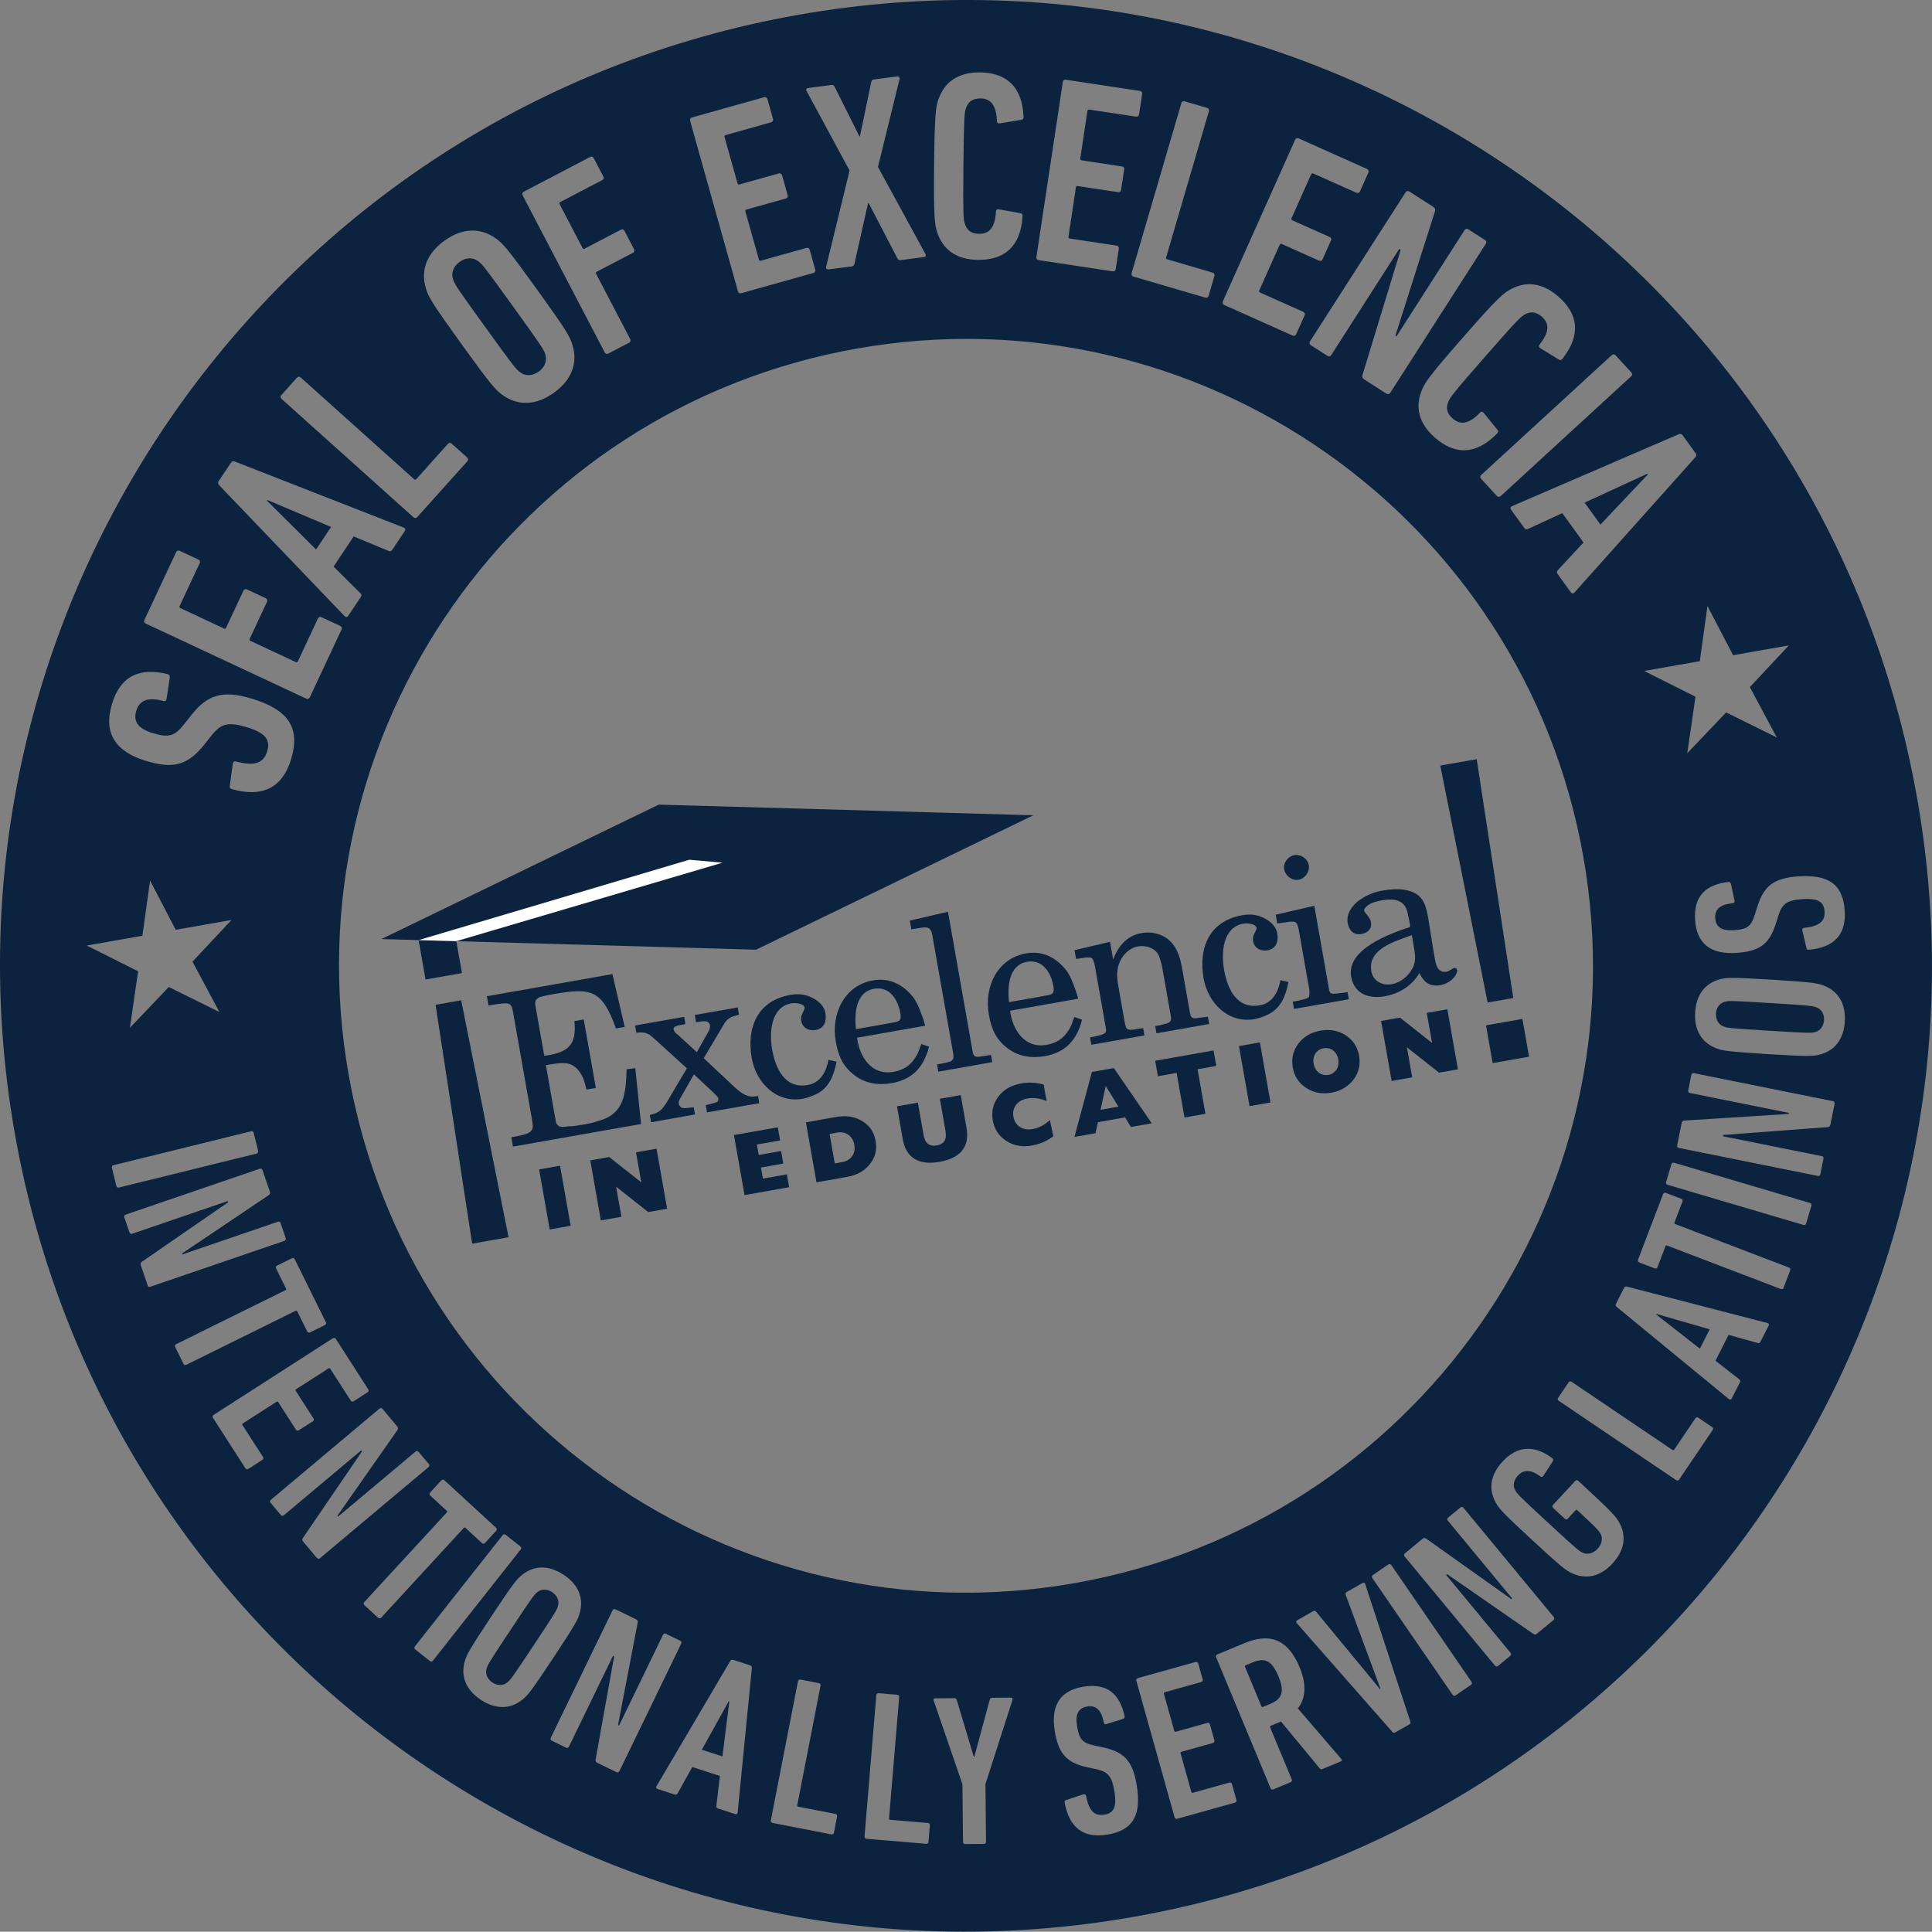 <?xml version="1.0" encoding="UTF-8"?><svg id="b" xmlns="http://www.w3.org/2000/svg" width="350.68" height="350.63" viewBox="0 0 350.68 350.63"><rect x="0" y="0" width="350.68" height="350.63" fill="#808080" stroke="none"/><g id="c"><polygon points="299.12 86.1 299.03 85.98 287.62 91.23 290.5 95.22 299.12 86.1" fill="#0c233f" stroke-width="0"/><polygon points="300.63 238.6 308.55 244.8 310.33 241.29 300.68 238.5 300.63 238.6" fill="#0c233f" stroke-width="0"/><polygon points="127.38 317.6 131.13 318.81 132.38 308.85 132.27 308.81 127.38 317.6" fill="#0c233f" stroke-width="0"/><path d="M227.38,301.74l-1.26.52c-.14.06-.19.16-.13.3l2.96,7.13c.06.14.16.19.3.13l1.26-.52c2.16-.9,2.74-2.15,1.53-5.07-1.2-2.88-2.51-3.39-4.67-2.49Z" fill="#0c233f" stroke-width="0"/><path d="M100.24,289c-.94-.62-1.98-.61-2.7-.01-.61.49-.81.73-4.84,6.81-4.03,6.08-4.17,6.36-4.38,7.11-.27.9.12,1.86,1.07,2.49.91.6,1.95.59,2.67,0,.6-.49.81-.73,4.84-6.81,4.03-6.08,4.17-6.36,4.38-7.11.27-.9-.13-1.86-1.04-2.46Z" fill="#0c233f" stroke-width="0"/><path d="M88.06,59.33c5.32,7.39,5.59,7.68,6.37,8.26.93.71,2.23.68,3.37-.15,1.11-.8,1.55-2.02,1.17-3.12-.3-.92-.49-1.27-5.82-8.66-5.32-7.39-5.59-7.68-6.37-8.26-.93-.71-2.23-.68-3.34.12-1.15.83-1.59,2.05-1.21,3.15.3.92.49,1.27,5.82,8.66Z" fill="#0c233f" stroke-width="0"/><polygon points="60.1 95.65 48.54 90.76 48.46 90.88 57.37 99.74 60.1 95.65" fill="#0c233f" stroke-width="0"/><path d="M329.74,182.86c-.73-.28-1.03-.34-8.31-.79-7.27-.45-7.59-.43-8.34-.24-.91.22-1.55,1.03-1.62,2.12-.07,1.13.46,2.02,1.34,2.35.72.28,1.03.34,8.31.79,7.27.45,7.59.43,8.34.24.91-.22,1.55-1.04,1.62-2.16.07-1.09-.46-1.98-1.34-2.31Z" fill="#0c233f" stroke-width="0"/><path d="M347.98,144.88C331.17,49.54,240.24-14.12,144.9,2.69,49.55,19.5-14.12,110.42,2.69,205.75c16.81,95.34,107.74,158.99,203.09,142.18,95.35-16.81,159.02-107.72,142.2-203.06ZM309.92,110l4.66,8.93,10.12-1.78-7.08,7.56,4.88,9.14-9.18-4.54-7.06,7.41,1.49-10.26-9.31-4.67,10.09-1.78,1.39-9.99ZM304.68,78.82c.29-.09.54-.09.71.15l2.4,3.32c.17.24.13.51-.08.72l-21.94,24.55c-.21.21-.45.21-.63-.03l-2.43-3.36c-.2-.28-.13-.51.08-.72l4.64-4.98-3.86-5.33-6.18,2.85c-.26.13-.51.13-.71-.15l-2.43-3.35c-.17-.24-.1-.47.17-.6l30.26-13.06ZM195.1,287.35c-61.89,10.91-120.9-30.41-131.82-92.29-10.91-61.88,30.41-120.88,92.3-131.8,61.89-10.91,120.9,30.41,131.82,92.29,10.91,61.88-30.41,120.89-92.3,131.8ZM293.24,64.49l2.87,3.12c.2.21.18.49-.03.69l-23.69,21.75c-.21.2-.49.19-.69-.03l-2.87-3.12c-.2-.22-.19-.49.03-.69l23.69-21.75c.22-.2.49-.18.69.03ZM273.87,52.7c2.86-1.71,5.94-1.54,8.99,1.13,3.56,3.11,4.19,6.9.78,11.24-.15.25-.39.37-.64.22l-3.42-2.09c-.25-.16-.34-.43-.11-.68,1.75-2.22,1.82-3.78.39-5.03-1.1-.96-2.1-1-3.2-.34-.7.43-1.22.88-7.13,7.62-5.91,6.75-6.28,7.33-6.61,8.07-.51,1.17-.34,2.16.76,3.13,1.43,1.25,2.97.98,4.94-1.05.23-.26.5-.2.69.02l2.52,3.11c.19.23.1.48-.13.67-3.85,3.95-7.69,3.83-11.25.71-3.04-2.66-3.63-5.7-2.31-8.76.57-1.31,1.32-2.47,7.39-9.4,6.07-6.93,7.11-7.83,8.34-8.57ZM255.81,34.76l4.35,2.79c.33.21.41.44.31.78l-7.19,22.59.2.13,12.36-19.28c.16-.25.43-.31.67-.15l3.04,1.95c.25.16.31.43.15.67l-17.36,27.07c-.16.25-.43.31-.67.15l-4.06-2.6c-.33-.21-.41-.44-.31-.78l6.94-22.75-.25-.16-12.36,19.28c-.16.24-.43.3-.67.15l-3.04-1.95c-.25-.16-.3-.43-.15-.67l17.36-27.07c.16-.25.43-.3.67-.15ZM221.95,54.72l13.13-29.35c.12-.27.38-.36.64-.25l12.41,5.55c.27.12.37.38.25.64l-1.53,3.43c-.12.27-.38.37-.64.25l-7.83-3.5c-.18-.08-.31-.03-.39.15l-3.56,7.96c-.08.18-.03.31.15.39l6.76,3.02c.27.12.37.38.25.64l-1.53,3.42c-.12.27-.38.36-.64.24l-6.76-3.02c-.18-.08-.31-.03-.39.15l-3.7,8.27c-.08.18-.03.31.15.39l7.83,3.5c.27.12.37.38.25.64l-1.53,3.42c-.12.27-.38.37-.64.25l-12.41-5.55c-.27-.12-.37-.38-.25-.65ZM215.03,18.39l4.07,1.19c.28.08.41.33.33.61l-7.76,26.52c-.06.19.01.31.2.36l8.23,2.41c.28.08.41.32.33.61l-1.05,3.6c-.08.28-.32.41-.6.33l-13.05-3.82c-.28-.08-.41-.32-.33-.61l9.03-30.86c.08-.28.32-.41.6-.33ZM192.9,14.88c.04-.29.27-.45.56-.41l13.44,2.03c.29.04.45.26.41.55l-.56,3.71c-.04.29-.26.45-.56.41l-8.48-1.28c-.19-.03-.3.06-.33.25l-1.3,8.63c-.03.19.05.3.24.33l7.32,1.11c.29.04.45.26.41.55l-.56,3.71c-.04.29-.27.45-.55.41l-7.32-1.11c-.19-.03-.3.05-.33.24l-1.35,8.96c-.03.19.05.3.25.33l8.48,1.28c.29.04.45.27.41.55l-.56,3.71c-.04.29-.27.45-.55.41l-13.44-2.03c-.29-.04-.45-.27-.41-.55l4.8-31.8ZM169.55,30.08c.09-9.21.3-10.57.75-11.94,1.06-3.16,3.51-5.03,7.56-5,4.73.05,7.68,2.51,7.92,8.02.05.29-.05.53-.35.58l-3.95.65c-.29.05-.54-.1-.53-.44-.12-2.83-1.08-4.06-2.99-4.08-1.46-.01-2.25.61-2.65,1.83-.25.78-.35,1.46-.44,10.43-.08,8.97,0,9.65.24,10.43.38,1.22,1.15,1.86,2.61,1.88,1.9.02,2.89-1.19,3.06-4.02,0-.34.25-.49.54-.43l3.94.72c.29.05.39.29.34.59-.35,5.51-3.34,7.91-8.07,7.87-4.05-.04-6.46-1.96-7.46-5.14-.42-1.37-.61-2.74-.52-11.95ZM146.7,15.97l4.25-.55c.29-.04.46.14.59.41l4.45,8.91h.1s2.03-9.76,2.03-9.76c.06-.31.18-.51.47-.55l4.25-.55c.29-.04.51.13.45.43l-3.93,15.99,8.64,15.84c.13.28-.03.5-.32.53l-4.25.55c-.29.04-.46-.14-.59-.42l-5.17-9.95h-.1s-2.46,10.95-2.46,10.95c-.06.3-.18.52-.47.55l-4.25.55c-.29.04-.51-.13-.45-.43l4.27-17.51-7.82-14.47c-.13-.28.03-.5.32-.53ZM125.61,21.32l13.09-3.67c.28-.08.52.06.6.34l1.01,3.61c.08.28-.06.52-.34.6l-8.26,2.32c-.19.05-.25.17-.2.36l2.36,8.4c.05.19.17.25.36.2l7.13-2c.28-.08.52.06.6.34l1.01,3.61c.08.28-.06.52-.34.6l-7.13,2c-.19.05-.26.17-.2.36l2.45,8.73c.05.19.17.26.36.2l8.26-2.32c.28-.08.52.06.6.34l1.01,3.61c.08.28-.06.52-.34.6l-13.09,3.67c-.28.08-.52-.06-.6-.34l-8.69-30.97c-.08-.28.06-.52.34-.6ZM95.06,34.8l12.05-6.3c.26-.14.52-.05.66.21l1.74,3.33c.13.26.05.52-.21.66l-7.6,3.97c-.17.09-.22.22-.12.39l4.15,7.95c.09.17.22.22.39.12l6.57-3.43c.26-.14.52-.06.66.21l1.74,3.32c.14.26.05.52-.2.66l-6.57,3.43c-.17.09-.22.22-.12.39l6.19,11.84c.13.26.05.52-.21.66l-3.76,1.96c-.26.14-.52.06-.66-.21l-14.9-28.51c-.14-.26-.05-.52.21-.66ZM80.69,43.68c3.28-2.36,6.57-2.39,9.35-.37,1.25.9,2.05,1.76,7.43,9.23,5.38,7.47,5.95,8.51,6.41,9.98,1.04,3.27-.03,6.38-3.31,8.75-3.32,2.39-6.61,2.42-9.38.4-1.25-.9-2.05-1.76-7.44-9.24-5.38-7.47-5.95-8.51-6.41-9.98-1.04-3.28.03-6.38,3.34-8.77ZM51.07,71.71l2.83-3.15c.2-.22.47-.23.69-.04l20.57,18.46c.15.13.28.12.41-.02l5.73-6.39c.2-.22.47-.23.69-.04l2.8,2.51c.22.2.23.47.04.69l-9.09,10.12c-.2.22-.47.23-.69.04l-23.95-21.49c-.22-.2-.23-.47-.04-.69ZM39.67,87.37l2.27-3.41c.16-.24.43-.3.7-.18l30.66,11.99c.27.12.35.35.19.59l-2.3,3.45c-.19.28-.43.3-.7.17l-6.29-2.61-3.65,5.47,4.83,4.8c.22.2.3.43.11.72l-2.3,3.45c-.16.24-.4.26-.62.05l-22.8-23.8c-.19-.24-.27-.47-.11-.72ZM26.21,112.53l5.76-12.31c.12-.26.38-.36.65-.24l3.4,1.59c.26.12.36.38.23.65l-3.64,7.77c-.08.18-.03.31.14.39l7.9,3.7c.18.08.31.04.39-.14l3.14-6.71c.13-.27.38-.36.65-.24l3.4,1.59c.27.13.36.38.24.65l-3.14,6.71c-.08.18-.04.31.14.39l8.21,3.84c.18.08.31.03.39-.14l3.64-7.77c.13-.26.38-.36.65-.23l3.4,1.59c.26.12.36.38.23.65l-5.76,12.31c-.12.27-.38.36-.65.23l-29.13-13.63c-.27-.12-.36-.38-.23-.65ZM20.32,127.78c1.6-5.22,5.1-6.64,10.12-5.41.28.09.38.27.38.58l-.58,3.9c-.04.3-.25.49-.53.4-2.64-.71-4.34-.31-4.97,1.74-.6,1.96.32,3.26,2.94,4.06,2.94.9,3.99.61,5.74-1.6l1.33-1.68c2.9-3.65,5.64-4.59,11.05-2.93,6.24,1.92,8.86,5.01,7.02,11.02-1.57,5.12-5.14,6.94-10.72,5.38-.28-.09-.44-.24-.4-.53l.55-4.11c.05-.34.3-.47.58-.38,3.4.89,5,.31,5.66-1.83.61-2-.16-3.31-3.61-4.37-3.4-1.04-4.72-.73-6.46,1.44l-1.33,1.68c-3.07,3.85-5.75,4.46-10.69,2.94-5.45-1.67-7.68-5.06-6.08-10.28ZM25.85,169.83l1.39-9.99,4.66,8.93,10.12-1.78-7.08,7.56,4.88,9.14-9.18-4.54-7.06,7.41,1.49-10.26-9.31-4.67,10.09-1.78ZM21.12,215.26l-.81-3.29c-.06-.23.06-.42.29-.47l24.98-6.16c.23-.06.42.06.47.29l.81,3.29c.06.23-.06.42-.28.47l-24.98,6.16c-.23.06-.42-.06-.47-.29ZM26.81,233.32l-1.25-3.65c-.1-.29-.04-.48.19-.64l15.66-10.8-.08-.22-17.33,5.93c-.22.08-.42-.02-.49-.24l-.94-2.73c-.08-.22.02-.42.24-.5l24.34-8.33c.22-.07.42.02.49.24l1.34,3.91c.1.29.04.48-.19.64l-15.74,10.58.06.18,17.33-5.93c.22-.08.42.02.49.24l.93,2.73c.08.22-.02.42-.24.5l-24.34,8.33c-.22.08-.42-.02-.49-.24ZM33.3,247.54l-1.5-3.04c-.11-.21-.04-.42.18-.52l19.82-9.79c.14-.07.18-.17.11-.31l-1.8-3.64c-.1-.21-.03-.42.18-.52l2.69-1.33c.21-.1.42-.03.52.18l5.65,11.43c.11.21.03.42-.18.52l-2.69,1.32c-.21.11-.42.04-.52-.17l-1.8-3.64c-.07-.14-.17-.17-.31-.1l-19.82,9.79c-.21.11-.42.04-.52-.17ZM47.6,265l-2.52,1.62c-.2.13-.41.08-.54-.11l-5.88-9.15c-.13-.2-.08-.41.12-.54l21.64-13.91c.2-.13.41-.08.54.12l5.88,9.15c.13.2.08.41-.12.54l-2.52,1.62c-.2.13-.41.08-.54-.12l-3.71-5.77c-.08-.13-.19-.15-.32-.07l-5.87,3.77c-.13.08-.15.19-.07.32l3.2,4.98c.13.2.08.41-.12.54l-2.52,1.62c-.2.13-.41.08-.54-.12l-3.2-4.98c-.08-.13-.19-.16-.32-.07l-6.1,3.92c-.13.08-.15.19-.07.32l3.71,5.77c.13.2.08.41-.12.54ZM57.51,282.78l-2.48-2.95c-.2-.24-.21-.43-.05-.67l10.73-15.72-.15-.18-14.04,11.78c-.18.15-.4.13-.55-.05l-1.85-2.21c-.15-.18-.13-.4.05-.55l19.71-16.55c.18-.15.4-.13.55.05l2.66,3.17c.2.24.21.43.05.67l-10.88,15.54.13.15,14.04-11.78c.18-.15.4-.13.55.05l1.86,2.21c.15.18.13.4-.05.55l-19.71,16.54c-.18.15-.4.13-.55-.05ZM68.63,293.65l-2.49-2.3c-.17-.16-.18-.38-.02-.55l14.97-16.26c.11-.12.1-.22-.01-.33l-2.99-2.75c-.17-.16-.18-.38-.02-.55l2.04-2.21c.16-.17.38-.18.55-.02l9.38,8.63c.17.16.18.38.02.55l-2.03,2.21c-.16.17-.38.18-.55.02l-2.98-2.75c-.12-.1-.23-.1-.33.01l-14.97,16.26c-.16.17-.38.18-.55.02ZM78.03,301.49l-2.66-2.1c-.18-.14-.21-.36-.06-.55l15.93-20.19c.14-.19.36-.21.55-.06l2.66,2.1c.18.15.21.36.06.55l-15.93,20.19c-.14.18-.37.21-.55.07ZM94.78,308.54c-2.16,1.7-4.79,1.79-7.49,0-2.73-1.81-3.68-4.26-2.95-6.91.32-1.19.74-2.04,4.81-8.18,4.07-6.15,4.68-6.86,5.65-7.62,2.16-1.71,4.79-1.79,7.52.02,2.7,1.79,3.65,4.24,2.92,6.89-.32,1.19-.74,2.04-4.81,8.18-4.07,6.15-4.68,6.86-5.65,7.62ZM111.9,321.66l-3.47-1.68c-.28-.14-.37-.31-.32-.59l3.36-18.73-.21-.1-7.99,16.48c-.1.21-.31.28-.52.18l-2.6-1.26c-.21-.1-.28-.31-.18-.52l11.22-23.15c.1-.21.31-.28.52-.18l3.72,1.8c.28.14.37.31.32.59l-3.57,18.62.18.09,7.99-16.48c.1-.21.31-.29.52-.18l2.6,1.26c.21.1.28.31.18.52l-11.22,23.15c-.1.21-.31.28-.52.18ZM133.89,329.01c-.04.23-.2.34-.42.27l-3.15-1.02c-.26-.08-.32-.27-.29-.5l.64-5.41-5.01-1.62-2.65,4.76c-.11.21-.27.32-.53.24l-3.15-1.02c-.22-.07-.29-.26-.18-.47l13.38-22.72c.15-.2.3-.31.53-.24l3.12,1.01c.22.07.32.27.29.5l-2.58,26.21ZM151.94,329.7l-.57,2.95c-.05.23-.23.35-.46.31l-10.68-2.08c-.23-.04-.35-.23-.31-.46l4.92-25.25c.04-.23.23-.35.46-.31l3.33.65c.23.04.35.23.31.46l-4.23,21.69c-.03.15.03.25.18.27l6.73,1.31c.23.05.35.23.31.46ZM168.54,334.32c-.02.23-.19.37-.42.35l-10.84-.91c-.23-.02-.38-.19-.36-.42l2.14-25.64c.02-.23.19-.38.42-.36l3.38.28c.23.02.37.19.35.42l-1.84,22.03c-.01.16.06.24.21.25l6.84.57c.23.02.38.19.36.42l-.25,2.99ZM183.79,308.53l-4.92,15.29.1,10.48c0,.24-.15.39-.39.39l-3.39.03c-.23,0-.39-.15-.39-.39l-.11-10.48-5.22-15.19c-.08-.23,0-.39.31-.39l3.43-.03c.27,0,.39.11.47.38l3.06,10.22h.12s2.78-10.28,2.78-10.28c.08-.27.19-.39.46-.39l3.35-.03c.31,0,.39.15.32.39ZM200.89,333.01c-4.23.68-6.79-1.24-7.64-5.8-.04-.23.02-.4.24-.47l3.15-1.05c.27-.08.44.05.48.28.56,2.75,1.54,3.7,3.31,3.42,1.65-.26,2.32-1.28,1.87-4.13-.45-2.81-1.14-3.65-3.3-4.13l-1.68-.36c-3.84-.85-5.22-2.56-5.88-6.64-.72-4.5.93-7.29,5.24-7.98,4.31-.69,6.56,1.32,7.45,5.36.04.23-.06.37-.28.48l-3.01.95c-.23.08-.44,0-.47-.24-.42-2.14-1.3-3.22-3-2.96-1.62.26-2.23,1.38-1.88,3.54.39,2.43.97,3.08,3.18,3.56l1.68.36c3.64.8,5.28,2.43,5.99,6.9.82,5.16-.48,8.13-5.44,8.92ZM224.16,327.2l-10.48,2.93c-.23.06-.42-.04-.48-.27l-6.94-24.78c-.06-.22.05-.41.27-.48l10.48-2.93c.23-.06.42.04.48.27l.81,2.89c.06.23-.05.42-.27.48l-6.61,1.85c-.15.04-.2.14-.16.29l1.88,6.72c.04.15.14.2.29.16l5.71-1.6c.23-.06.42.05.48.27l.81,2.89c.06.22-.04.42-.27.48l-5.71,1.6c-.15.04-.2.14-.16.29l1.95,6.99c.04.15.14.2.29.16l6.61-1.85c.23-.06.42.05.48.27l.81,2.89c.06.22-.05.42-.27.48ZM243.41,319.7l-3.35,1.39c-.22.09-.35.06-.5-.09l-7.04-8.52-.61.25-1.23.51c-.14.06-.19.16-.13.31l3.92,9.43c.09.22,0,.42-.21.51l-3.13,1.3c-.22.09-.42,0-.51-.21l-9.88-23.77c-.09-.22,0-.42.21-.51l4.93-2.05c4.36-1.81,7.78-.99,10.01,4.37,1.33,3.21,1.09,5.67-.31,7.48l7.86,9.15c.15.15.15.36-.03.44ZM255.84,312.98l-2.61,1.49c-.2.12-.38.04-.53-.14l-17.33-19.72c-.15-.19-.16-.36.11-.52l2.91-1.66c.2-.12.36-.07.53.15l11.55,14,.1-.06-6.3-17c-.1-.26-.03-.44.18-.55l2.84-1.62c.27-.15.42-.06.5.16l8.19,24.94c.08.22.06.42-.14.53ZM267.01,305.81l-2.8,1.92c-.19.13-.41.09-.54-.1l-14.58-21.2c-.13-.19-.09-.41.1-.54l2.8-1.92c.19-.13.41-.09.54.1l14.57,21.2c.13.19.09.41-.1.54ZM281.97,294.06l-2.98,2.46c-.24.2-.43.21-.67.05l-15.64-10.84-.18.15,11.68,14.12c.15.18.13.4-.05.55l-2.22,1.84c-.18.15-.4.13-.55-.05l-16.4-19.83c-.15-.18-.13-.4.05-.55l3.18-2.64c.24-.2.44-.21.67-.05l15.47,10.99.15-.12-11.68-14.12c-.15-.18-.13-.4.05-.55l2.23-1.84c.18-.15.4-.13.55.05l16.4,19.83c.15.18.13.4-.05.55ZM292.7,283.78c-2.22,2.41-4.8,2.95-7.3,1.81-1.13-.51-1.89-1.06-7.3-6.06-5.41-5-6.02-5.72-6.61-6.81-1.34-2.4-1-5.01,1.23-7.42,2.59-2.8,5.67-3.15,9.02-.63.2.13.24.38.13.54l-1.75,2.69c-.13.2-.32.24-.52.1-1.65-1.26-3.03-1.32-4.09-.17-.77.83-.95,1.88-.47,2.69.38.67.59.91,5.94,5.86,5.36,4.95,5.61,5.13,6.32,5.46.84.41,1.94.09,2.68-.71.77-.83,1-1.95.53-2.75-.35-.59-.59-.92-4.2-4.25-.11-.11-.23-.1-.33,0l-1.4,1.52c-.16.17-.38.18-.55.02l-2.12-1.96c-.17-.16-.18-.38-.02-.55l4.03-4.35c.16-.17.38-.18.55-.02l.86.79c5.38,4.98,5.99,5.7,6.58,6.78,1.34,2.4,1,5.01-1.2,7.39ZM310.87,259.55l-6.09,9.01c-.13.19-.35.24-.54.1l-21.31-14.4c-.19-.13-.24-.35-.11-.54l1.9-2.81c.13-.19.35-.24.54-.1l18.31,12.37c.13.08.24.06.32-.06l3.84-5.68c.13-.19.34-.24.54-.1l2.49,1.68c.19.13.24.35.11.54ZM321.04,240.59l-1.5,2.96c-.12.24-.32.28-.54.21l-5.24-1.47-2.38,4.7,4.29,3.35c.19.14.28.31.15.56l-1.5,2.96c-.11.21-.3.24-.49.1l-20.37-16.73c-.17-.17-.26-.35-.15-.56l1.48-2.92c.11-.21.32-.28.54-.21l25.5,6.61c.23.07.31.25.21.45ZM324.95,230.57l-1.21,3.17c-.08.22-.28.31-.5.23l-20.64-7.89c-.15-.06-.25-.01-.3.13l-1.45,3.79c-.08.22-.28.31-.5.22l-2.8-1.07c-.22-.08-.31-.29-.23-.5l4.55-11.9c.08-.22.29-.31.5-.23l2.8,1.07c.22.08.31.29.22.5l-1.45,3.79c-.06.15-.01.25.13.3l20.64,7.89c.22.08.31.28.22.5ZM328.79,218.83l-.96,3.25c-.07.22-.26.33-.48.26l-24.67-7.29c-.22-.07-.33-.26-.26-.49l.96-3.25c.07-.22.26-.33.48-.26l24.67,7.3c.22.06.33.26.26.48ZM333,200.34l-.76,3.78c-.06.3-.21.43-.49.46l-18.98,1.43-.05.23,17.96,3.61c.23.05.35.23.3.46l-.57,2.83c-.05.23-.23.35-.46.3l-25.22-5.08c-.23-.05-.35-.23-.31-.46l.82-4.05c.06-.31.21-.43.49-.46l18.93-1.2.04-.19-17.96-3.61c-.23-.05-.35-.23-.31-.46l.57-2.83c.05-.23.23-.35.46-.31l25.22,5.08c.23.05.35.23.3.46ZM334.86,185.4c-.2,3.27-1.86,5.31-4.52,6.01-1.19.32-2.13.37-9.49-.08-7.35-.46-8.28-.63-9.42-1.09-2.56-1.02-3.94-3.25-3.74-6.52.2-3.23,1.85-5.27,4.51-5.97,1.19-.32,2.13-.37,9.49.08,7.35.46,8.28.63,9.42,1.09,2.55,1.02,3.94,3.25,3.74,6.48ZM328.34,172.4c-.23.01-.39-.06-.45-.29l-.75-3.24c-.06-.27.09-.43.32-.45,2.79-.3,3.83-1.19,3.72-2.97-.11-1.67-1.06-2.43-3.93-2.25-2.84.18-3.74.79-4.42,2.9l-.52,1.63c-1.2,3.75-3.04,4.96-7.17,5.23-4.55.29-7.18-1.61-7.46-5.97-.28-4.36,1.93-6.41,6.04-6.91.23-.01.36.09.45.32l.67,3.08c.05.23-.05.43-.28.45-2.17.22-3.34,1-3.23,2.71.11,1.63,1.17,2.34,3.35,2.21,2.45-.16,3.16-.67,3.84-2.83l.52-1.63c1.14-3.55,2.92-5.03,7.43-5.32,5.21-.33,8.05,1.24,8.37,6.26.27,4.28-1.88,6.64-6.5,7.06Z" fill="#0c233f" stroke-width="0"/><polygon points="274.68 181.15 270.02 181.97 261.43 138.96 268.04 137.8 274.68 181.15" fill="#0c233f" stroke-width="0"/><rect x="270.29" y="185.46" width="6.71" height="6.96" transform="translate(-28.64 50.35) rotate(-9.99)" fill="#0c233f" stroke-width="0"/><path d="M88.41,180.82l22.75-4.01,2.23,9.58-1.59.28c-2.52-7-4.43-7.44-11.31-6.23-.87.15-1.78.31-2.63.58-.1.09-.24.16-.35.25-.58.45-.32,1.3-.21,1.91l1.49,8.46c4.23-.55,5.94-1.87,5.47-6.3l1.7-.3,2.19,12.43-1.7.3-.12-.48c-.44-2.03-1.58-4.28-3.96-4.33-1.02-.02-2,.16-3.02.34l-.26.05,1.79,10.17c.08.45.17.52.54.88.59.25,1.19.1,1.8.03.82.01,1.62-.13,2.45-.27,1.02-.18,2.04-.36,3.07-.74,4.01-1.1,4.71-4.02,4.94-7.77.03-.47,0-.93.07-1.57l1.56-.2,1.05,10.14-23.25,4.1-.3-1.7,1.13-.2c1.01-.26,2.73-.4,2.77-1.74-.02-.54-.12-1.11-.21-1.64l-3.23-18.29c-.09-.53-.19-1.1-.32-1.62-.25-.74-.7-.85-1.43-.8-.96.05-1.91.22-2.85.39l-.3-1.7Z" fill="#0c233f" stroke-width="0"/><path d="M115.26,186.14l8.92-1.57.23,1.32-.79.14c-.38.07-.76.13-1.08.31-.14.1-.27.24-.28.4,0,.47.51.89.87,1.17l3.35,3.07,1.93-3.42c.27-.44.54-.91.44-1.48-.17-.98-1.33-.7-1.98-.62l-.53.09-.23-1.32,7.79-1.37.23,1.32c-.67.2-1.42.33-1.96.81-.45.31-.68.78-.95,1.22l-3.48,5.87,5.6,5.25c1.34,1.2,2.39,2.03,4.25,1.59l.23,1.32-9.49,1.67-.23-1.32c.67-.16,1.39-.32,2.05-.55.21-.15.32-.6.17-.81-.22-.35-.54-.61-.82-.91l-3.55-3.31-2.11,3.72c-.24.39-.45.74-.61,1.16-.09.6.02.77.48,1.16.5.19.99.06,1.48.01l.73-.09.23,1.32-7.97,1.41-.23-1.32c1.87-.45,2.21-.97,3.19-2.47l.6-1.04,2.94-4.96c-1.85-1.66-3.67-3.33-5.57-5.06-.37-.32-.74-.65-1.11-.97-.3-.18-.6-.32-.93-.42-.52-.06-1.03-.09-1.56,0l-.23-1.32Z" fill="#0c233f" stroke-width="0"/><path d="M151.84,192.71c-.44,2.38-1.34,4.76-3.64,5.86-.72.36-1.7.73-2.5.87-4.76.84-8.46-2.91-9.25-7.37-.98-5.55,1.04-10.43,6.98-11.48,1.66-.29,2.98-.1,4.42.74.92.54,1.77,1.4,1.96,2.5.25,1.44-.12,2.83-1.75,3.12-1.25.22-2.4-.36-2.63-1.68-.13-.72.11-1.11.4-1.71.06-.09.25-.55.24-.63-.15-.87-1.88-.92-2.41-.82-3.78.67-4.04,5.35-3.51,8.37.61,3.44,2.28,7.2,6.48,6.46,2.3-.41,3.35-2.42,3.75-4.56l1.46.33Z" fill="#0c233f" stroke-width="0"/><path d="M155.56,188.35c.46,3.5,2.62,6.9,6.63,6.2,2.19-.39,3.48-1.51,4.45-3.47.11-.29.25-.59.31-.87.12-.22.19-.46.27-.71l1.41.49c-.95,3.67-2.97,5.94-6.75,6.61-2.46.43-4.86.08-6.85-1.48-2.08-1.62-2.88-3.51-3.33-6.08-.88-4.99,1.52-10.17,6.77-11.09,2.8-.5,5.18.61,6.99,2.7.98,1.11,1.46,2.55,1.98,3.94.21.51.34,1.03.48,1.59l-12.36,2.18ZM161.71,185.67c1.32-.23,1.99-.23,1.72-1.74-.43-2.46-1.93-4.96-4.8-4.45-3.36.59-3.55,4.6-3.27,7.32l6.35-1.12Z" fill="#0c233f" stroke-width="0"/><path d="M165.14,167.1l6.93-1.61,4.45,25.24c.05.3.11.64.31.88.1.14.39.2.54.22.58-.02,1.18-.17,1.75-.23l.76-.13.23,1.32-9.79,1.73-.23-1.32c.83-.15,1.66-.29,2.47-.55.28-.17.41-.34.51-.67.02-.55-.12-1.11-.21-1.64l-3.65-20.67c-.09-.49-.18-.79-.55-1.15-.69-.38-1.54-.08-2.26,0l-.98.17-.28-1.59Z" fill="#0c233f" stroke-width="0"/><path d="M183.34,183.45c.46,3.5,2.62,6.9,6.63,6.2,2.19-.39,3.48-1.51,4.45-3.47.11-.29.25-.59.31-.87.12-.22.19-.46.27-.71l1.41.49c-.95,3.67-2.97,5.94-6.75,6.61-2.46.43-4.86.08-6.85-1.48-2.08-1.62-2.88-3.51-3.33-6.08-.88-4.99,1.52-10.17,6.77-11.09,2.8-.5,5.18.61,6.99,2.7.98,1.12,1.46,2.55,1.98,3.94.2.51.34,1.03.48,1.59l-12.36,2.18ZM189.49,180.77c1.32-.23,1.99-.23,1.72-1.74-.43-2.46-1.93-4.96-4.8-4.45-3.36.59-3.55,4.6-3.27,7.32l6.35-1.12Z" fill="#0c233f" stroke-width="0"/><path d="M197.83,188.3l.94-.17c.59-.18,1.32-.23,1.8-.63.21-.15.22-.54.17-.81l-1.86-10.54c-.13-.72-.22-1.44-.56-2.08-.26-.38-.67-.27-1.06-.28l-1.94.27-.28-1.59,6.44-1.52.57,3.21c1.3-3.46,3.45-4.5,5.19-4.81,1.63-.29,4.6,0,6.18,2.81.45.78.82,1.8,1.13,3.51l1.43,8.12c.03.19.1.37.14.56.1.33.48.5.79.49.54-.06,1.06-.15,1.64-.21l.69-.08.23,1.32-9.56,1.69-.23-1.32c.65-.08,1.24-.26,1.88-.41.27-.05.71-.2.85-.46.1-.1.11-.29.16-.42,0-.2-.03-.38-.06-.57l-1.45-8.2c-.24-1.36-.46-1.98-.63-2.5-.49-1.47-2.25-2.17-3.88-1.89-1.62.29-2.91,1.64-3.45,3.18-.54,1.58-.3,2.94-.02,4.52l1.11,6.31c.07.18.11.41.19.63.23.86,1.78.35,2.39.28l.73-.09.23,1.32-9.64,1.7-.23-1.32Z" fill="#0c233f" stroke-width="0"/><path d="M233.86,178.25c-.44,2.38-1.34,4.76-3.64,5.86-.72.36-1.7.73-2.5.87-4.76.84-8.46-2.91-9.25-7.37-.98-5.56,1.04-10.43,6.98-11.48,1.66-.29,2.98-.1,4.42.74.91.54,1.77,1.4,1.96,2.5.25,1.44-.13,2.83-1.75,3.12-1.25.22-2.4-.36-2.63-1.68-.13-.72.12-1.11.4-1.71.06-.09.25-.55.24-.63-.15-.87-1.87-.92-2.4-.82-3.78.67-4.05,5.35-3.51,8.37.61,3.44,2.28,7.2,6.48,6.46,2.31-.41,3.35-2.42,3.76-4.56l1.46.33Z" fill="#0c233f" stroke-width="0"/><path d="M234.88,183.13l-.23-1.32,1.02-.18c.63-.19,1.4-.25,1.91-.65.24-.86,0-1.79-.16-2.66l-1.53-8.69c-.13-.72-.21-1.44-.56-2.08-.34-.37-.79-.25-1.21-.25l-2.28.32-.28-1.59,7-1.62,2.56,14.51c.21,1.17.12,1.58,1.38,1.43.69-.08,1.42-.13,2.09-.29l.23,1.32-9.94,1.75ZM235.69,159.69c-1.21.21-2.39-.75-2.6-1.92-.21-1.17.72-2.35,1.85-2.55,1.21-.21,2.41.63,2.62,1.84.21,1.17-.7,2.42-1.87,2.63" fill="#0c233f" stroke-width="0"/><path d="M260.3,173.24c.09.53.19,1.06.32,1.62.13.52.45,1.24,1.03,1.42.39.2.89.15,1.28-.03.36-.18.67-.39.99-.56.39,0,.52.1.59.48-.19,1.36-1.72,2.41-3.01,2.64-1.93.34-3.05-.48-3.86-2.2-1.31,2.3-3.7,3.77-6.27,4.22-2.87.51-5.56-.38-6.12-3.56-.88-4.99,7.08-7.83,10.72-9.02-.08-.88-.31-1.78-.51-2.68-.52-2.29-2.51-2.52-4.55-2.16-1.06.19-2.44.51-3.11,1.37-.35.45-.14.73.19,1.1.31.41.73.84.84,1.45.23,1.32-.58,2.01-1.79,2.22-1.36.24-2.2-.74-2.42-2.03-.29-1.66.84-3.23,2.12-4.12,1.49-1.04,2.7-1.49,4.44-1.79,1.21-.21,2.52-.29,3.72-.11,3.22.56,3.83,2.29,4.35,5.19l1.04,6.56ZM248.9,176.26c.32,1.81,1.99,2.69,3.7,2.39,1.59-.28,3.05-1.47,3.78-2.89.79-1.5.41-2.76.17-4.36-.1-.57-.19-1.09-.29-1.66-2.89,1.09-8.07,2.43-7.35,6.52" fill="#0c233f" stroke-width="0"/><polygon points="69.23 170.45 137.23 172.38 187.57 147.98 119.57 146.05 69.23 170.45" fill="#0c233f" stroke-width="0"/><polygon points="83.85 176.63 77.24 177.79 75.98 170.64 82.83 170.83 83.85 176.63" fill="#0c233f" stroke-width="0"/><polygon points="79.06 182.38 83.71 181.56 92.31 224.57 85.7 225.74 79.06 182.38" fill="#0c233f" stroke-width="0"/><polygon points="82.83 170.83 75.98 170.64 125.12 156.05 131.14 156.59 82.83 170.83" fill="#fff" stroke-width="0"/><rect x="98.78" y="211.84" width="3.86" height="11.07" transform="translate(-36.21 20.79) rotate(-10)" fill="#0c233f" stroke-width="0"/><polygon points="107.14 210.62 110.57 210.01 116.4 214.61 115.44 209.16 119.17 208.5 121.09 219.4 117.66 220 111.83 215.4 112.8 220.86 109.06 221.52 107.14 210.62" fill="#0c233f" stroke-width="0"/><polygon points="133.22 206.02 141.18 204.62 141.6 207 137.38 207.74 137.72 209.64 141.77 208.92 142.18 211.2 138.12 211.92 138.48 213.93 142.83 213.16 143.24 215.49 135.14 216.92 133.22 206.02" fill="#0c233f" stroke-width="0"/><path d="M146.27,203.72l5.41-.96c1.85-.33,3.33-.14,4.75.69,1.42.84,2.21,1.98,2.5,3.64.29,1.66-.06,3.02-1.1,4.29-1.04,1.27-2.37,1.95-4.22,2.27l-5.41.95-1.92-10.9ZM151.52,211.17l1.4-.25c1.53-.27,2.43-1.53,2.15-3.13-.28-1.6-1.56-2.49-3.09-2.22l-1.4.25.94,5.35Z" fill="#0c233f" stroke-width="0"/><path d="M166.6,200.14l1.03,5.82c.27,1.55,1.04,2.19,2.4,1.95,1.36-.24,1.86-1.1,1.59-2.65l-1.03-5.82,3.8-.67,1.04,5.92c.61,3.43-1.04,5.51-4.88,6.19-3.85.68-6.1-.73-6.7-4.15l-1.04-5.92,3.8-.67Z" fill="#0c233f" stroke-width="0"/><path d="M186.46,199.4c-1.82.32-2.8,1.66-2.51,3.29.29,1.66,1.67,2.57,3.49,2.25,1.15-.2,2.16-.74,3.13-1.64l.62,2.94c-1.16.89-2.45,1.43-3.98,1.7-1.69.3-3.24,0-4.56-.86-1.36-.88-2.16-2.1-2.45-3.71-.28-1.61.06-3.05,1.03-4.34.99-1.31,2.35-2.06,4.22-2.39,1.32-.23,2.62-.15,3.99.23l.53,2.98c-1.23-.51-2.35-.66-3.5-.45" fill="#0c233f" stroke-width="0"/><path d="M198.2,194.57l3.97-.7,6.89,10.02-3.78.67-1.06-1.74-4.93.87-.44,2-3.82.67,3.17-11.8ZM203.01,200.87l-2.31-3.76-.93,4.33,3.24-.57Z" fill="#0c233f" stroke-width="0"/><polygon points="213.57 194.75 210.17 195.35 209.68 192.54 220.27 190.67 220.77 193.48 217.37 194.08 218.8 202.17 215 202.84 213.57 194.75" fill="#0c233f" stroke-width="0"/><rect x="225.83" y="189.44" width="3.86" height="11.07" transform="translate(-30.41 42.53) rotate(-10)" fill="#0c233f" stroke-width="0"/><path d="M235.68,189.42c.95-1.25,2.3-2.05,4-2.35,1.69-.3,3.26-.01,4.57.84,1.36.88,2.15,2.12,2.44,3.73.28,1.61-.04,3.03-1.02,4.33-.95,1.25-2.32,2.07-4.01,2.37-1.69.3-3.24,0-4.56-.86-1.36-.88-2.16-2.1-2.45-3.72-.28-1.61.05-3.05,1.03-4.34M241.1,195.11c1.28-.22,2.06-1.4,1.81-2.82-.25-1.42-1.38-2.24-2.66-2.02-1.28.22-2.06,1.38-1.81,2.8.25,1.42,1.39,2.26,2.66,2.03" fill="#0c233f" stroke-width="0"/><polygon points="250.68 185.31 254.11 184.71 259.94 189.31 258.97 183.85 262.71 183.19 264.63 194.09 261.2 194.7 255.37 190.1 256.33 195.55 252.6 196.21 250.68 185.31" fill="#0c233f" stroke-width="0"/></g></svg>